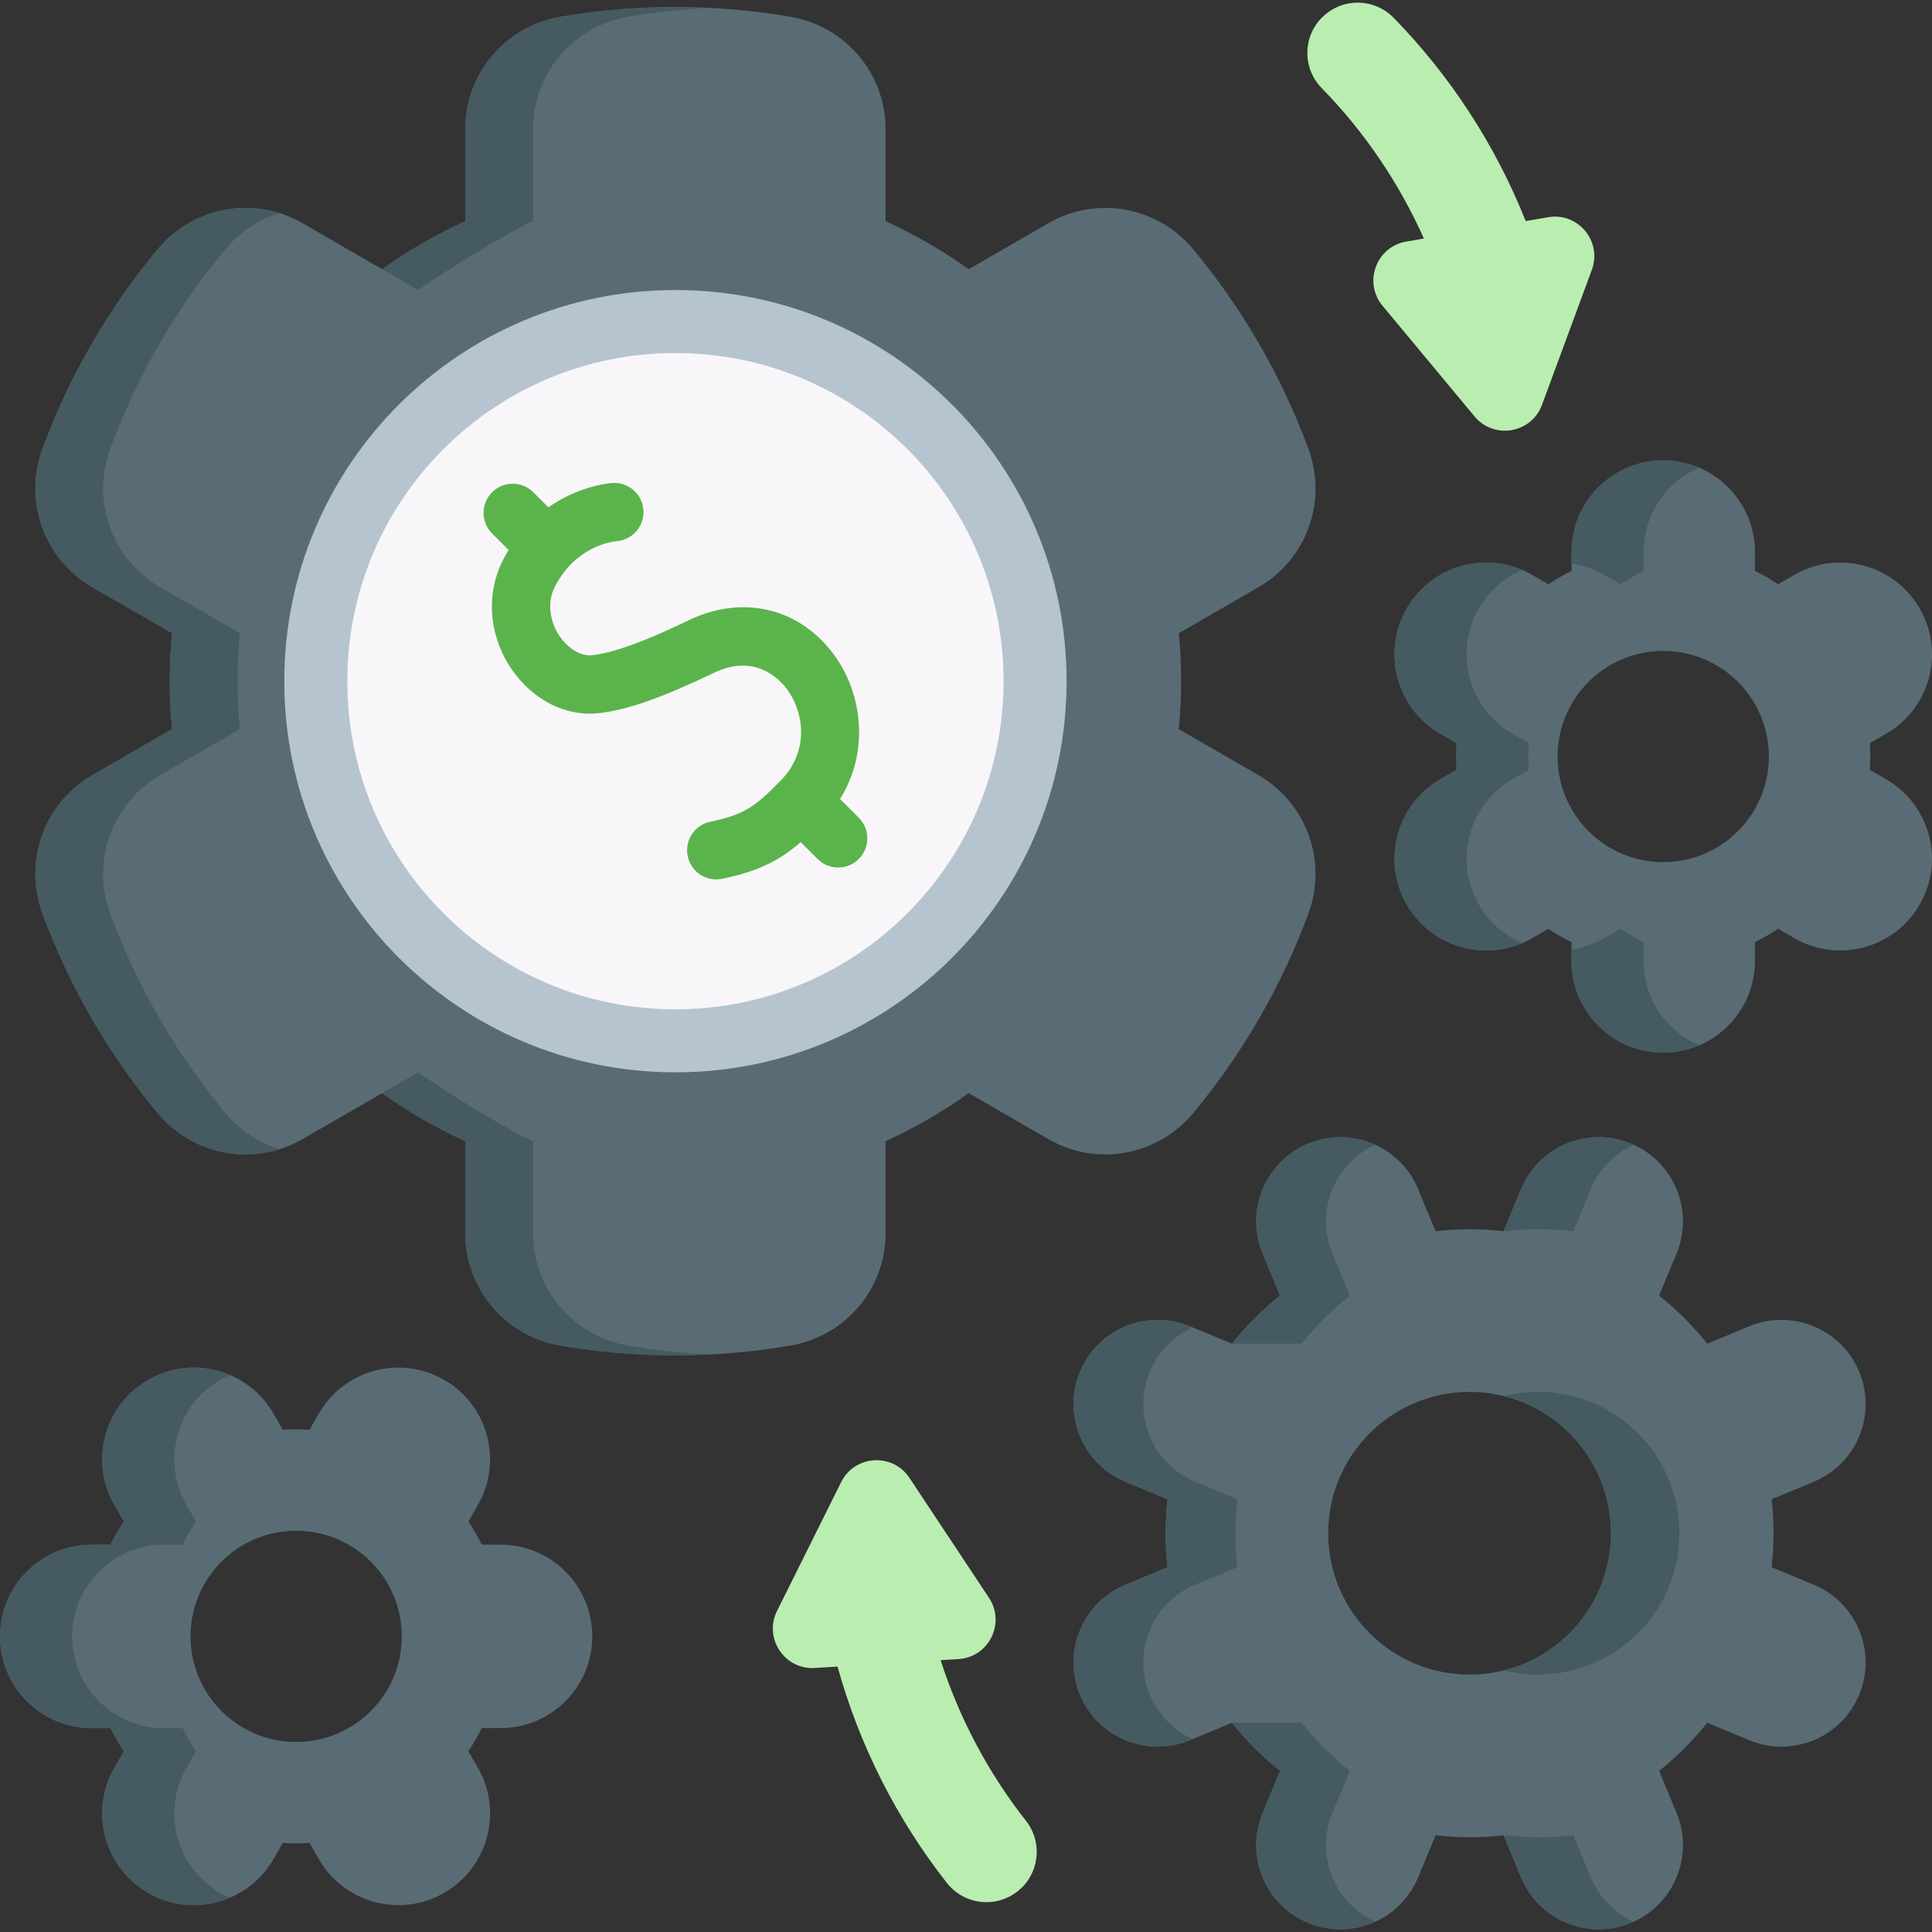 <svg width="512" height="512" viewBox="0 0 512 512" fill="none" xmlns="http://www.w3.org/2000/svg">
<rect x="0" y="0" width="512" height="512" fill="#333333" stroke="none"/>
<g clip-path="url(#clip0_606_5003)">
<path d="M346.742 242.089C343.262 251.543 338.927 260.825 333.722 269.848C328.51 278.871 322.636 287.261 316.188 295.004C306.769 306.32 290.607 309.261 277.86 301.899L256.722 289.698C249.835 294.608 242.458 298.886 234.686 302.438V326.832C234.686 341.549 224.053 354.073 209.552 356.575C199.623 358.286 189.414 359.178 178.997 359.178C168.58 359.178 158.37 358.287 148.442 356.575C133.941 354.073 123.308 341.549 123.308 326.832V302.438C115.536 298.886 108.16 294.609 101.272 289.698L80.135 301.899C67.388 309.261 51.227 306.32 41.809 295.004C35.359 287.261 29.485 278.871 24.273 269.848C19.069 260.825 14.733 251.544 11.254 242.089C6.163 228.278 11.7 212.806 24.447 205.444L45.59 193.236C45.196 189.044 44.986 184.81 44.986 180.518C44.986 176.226 45.196 171.991 45.59 167.8L24.447 155.592C11.7 148.23 6.163 132.758 11.254 118.947C14.733 109.493 19.069 100.211 24.273 91.188C29.485 82.165 35.359 73.775 41.809 66.032C51.227 54.716 67.388 51.775 80.135 59.137L101.272 71.338C108.159 66.428 115.536 62.15 123.308 58.598V34.205C123.308 19.488 133.941 6.964 148.442 4.462C158.371 2.751 168.58 1.859 178.997 1.859C181.988 1.859 184.964 1.931 187.919 2.082C195.26 2.441 202.478 3.239 209.552 4.462C224.053 6.964 234.686 19.488 234.686 34.205V58.599C242.458 62.151 249.834 66.428 256.722 71.339L277.859 59.138C290.606 51.776 306.768 54.717 316.186 66.033C322.635 73.776 328.509 82.166 333.721 91.189C338.926 100.212 343.261 109.493 346.741 118.948C351.831 132.759 346.295 148.231 333.548 155.593L312.404 167.801C312.799 171.993 313.008 176.227 313.008 180.519C313.008 184.811 312.799 189.046 312.404 193.237L333.548 205.445C346.296 212.807 351.832 228.278 346.742 242.089Z" fill="#596C76"/>
<path d="M187.976 2.09C180.657 2.449 173.453 3.247 166.4 4.463C151.892 6.965 141.258 19.489 141.258 34.206V58.6C133.486 62.152 117.72 71.944 110.832 76.861L101.27 71.34C108.157 66.43 115.534 62.152 123.306 58.6V34.205C123.306 19.488 133.939 6.964 148.44 4.462C158.369 2.751 168.578 1.859 178.995 1.859C181.986 1.859 184.962 1.931 187.917 2.082C187.94 2.09 187.955 2.09 187.976 2.09Z" fill="#465A61"/>
<path d="M187.976 358.946C180.657 358.587 173.453 357.789 166.4 356.573C151.892 354.071 141.258 341.547 141.258 326.83V302.437C133.486 298.885 117.72 289.093 110.832 284.176L101.27 289.697C108.157 294.607 115.534 298.885 123.306 302.437V326.831C123.306 341.548 133.939 354.072 148.44 356.574C158.369 358.285 168.578 359.177 178.995 359.177C181.986 359.177 184.962 359.105 187.917 358.954C187.94 358.946 187.955 358.946 187.976 358.946Z" fill="#465A61"/>
<path d="M59.76 295.006C53.313 287.265 47.438 278.869 42.23 269.848C37.022 260.827 32.688 251.541 29.207 242.088C24.12 228.275 29.651 212.805 42.4 205.445L63.547 193.236C63.153 189.049 62.943 184.809 62.943 180.519C62.943 176.229 63.153 171.989 63.547 167.802L42.4 155.593C29.651 148.233 24.12 132.763 29.207 118.95C32.688 109.497 37.022 100.211 42.23 91.19C47.438 82.169 53.313 73.774 59.76 66.032C63.624 61.39 68.626 58.16 74.059 56.47C62.584 52.878 49.778 56.456 41.804 66.032C35.358 73.774 29.483 82.169 24.274 91.19C19.067 100.211 14.733 109.497 11.252 118.95C6.166 132.763 11.697 148.233 24.445 155.593L45.592 167.802C45.197 171.989 44.987 176.229 44.987 180.519C44.987 184.809 45.197 189.049 45.592 193.236L24.445 205.445C11.697 212.805 6.166 228.275 11.252 242.088C14.733 251.541 19.067 260.827 24.274 269.848C29.483 278.869 35.358 287.264 41.804 295.006C49.778 304.582 62.584 308.159 74.059 304.568C68.626 302.877 63.623 299.648 59.76 295.006Z" fill="#465A61"/>
<path d="M178.998 284.179C236.247 284.179 282.656 237.77 282.656 180.521C282.656 123.273 236.247 76.863 178.998 76.863C121.749 76.863 75.34 123.273 75.34 180.521C75.34 237.77 121.749 284.179 178.998 284.179Z" fill="#B6C4CF"/>
<path d="M178.996 267.477C227.021 267.477 265.953 228.545 265.953 180.519C265.953 132.494 227.021 93.562 178.996 93.562C130.971 93.562 92.039 132.494 92.039 180.519C92.039 228.545 130.971 267.477 178.996 267.477Z" fill="#F9F6F9"/>
<path d="M480.646 419.958L469.494 415.337C470.17 409.406 470.187 403.366 469.502 397.313L480.645 392.7C492.025 387.986 497.432 374.937 492.718 363.553C489.161 354.965 480.857 349.782 472.1 349.782C469.257 349.782 466.364 350.327 463.571 351.484L452.432 356.097C448.639 351.336 444.351 347.074 439.679 343.357L444.296 332.209C449.01 320.825 443.607 307.777 432.228 303.062C429.436 301.904 426.547 301.36 423.699 301.36C414.947 301.36 406.638 306.547 403.081 315.135L398.464 326.287C392.533 325.611 386.489 325.594 380.44 326.279L375.823 315.136C371.109 303.756 358.06 298.349 346.681 303.063C338.093 306.62 332.906 314.929 332.906 323.681C332.906 326.528 333.451 329.417 334.608 332.21L339.225 343.349C334.46 347.146 330.202 351.43 326.485 356.102L315.333 351.485C303.953 346.771 290.905 352.173 286.191 363.554C285.034 366.346 284.489 369.24 284.489 372.083C284.489 380.84 289.672 389.144 298.264 392.701L309.412 397.318C308.74 403.249 308.719 409.293 309.404 415.342L298.265 419.959C286.881 424.673 281.478 437.721 286.192 449.101C289.749 457.689 298.058 462.876 306.81 462.876C309.653 462.876 312.542 462.331 315.334 461.174L326.477 456.557C326.528 456.62 326.583 456.688 326.638 456.751C326.646 456.759 326.655 456.772 326.659 456.78C330.406 461.456 334.63 465.638 339.23 469.296L334.609 480.448C329.895 491.828 335.302 504.876 346.682 509.59C349.474 510.748 352.363 511.292 355.211 511.292C358.426 511.292 361.581 510.591 364.462 509.277H364.466C369.429 507.021 373.577 502.949 375.825 497.517L380.446 486.37C386.377 487.042 392.421 487.063 398.471 486.378L403.084 497.517C407.798 508.901 420.847 514.304 432.231 509.59C440.819 506.033 446.002 497.729 446.002 488.976C446.002 486.129 445.457 483.24 444.3 480.447L439.687 469.304C444.448 465.511 448.71 461.223 452.427 456.556L463.574 461.173C474.958 465.887 488.006 460.48 492.721 449.1C497.433 437.721 492.026 424.673 480.646 419.958ZM389.456 443.791C368.766 443.791 351.992 427.017 351.992 406.327C351.992 385.637 368.766 368.863 389.456 368.863C410.146 368.863 426.92 385.637 426.92 406.327C426.92 427.017 410.145 443.791 389.456 443.791Z" fill="#596C76"/>
<path d="M407.597 368.859C404.472 368.859 401.432 369.241 398.531 369.968C414.839 374.021 426.919 388.764 426.919 406.324C426.919 423.884 414.839 438.627 398.531 442.68C401.433 443.407 404.473 443.789 407.597 443.789C428.287 443.789 445.062 427.014 445.062 406.324C445.062 385.634 428.287 368.859 407.597 368.859Z" fill="#465A61"/>
<path d="M398.93 326.277C404.979 325.593 411.024 325.61 416.954 326.285L421.571 315.133C423.821 309.701 427.972 305.633 432.934 303.374C432.7 303.268 432.468 303.16 432.229 303.061C429.437 301.904 426.548 301.359 423.7 301.359C414.948 301.359 406.639 306.546 403.082 315.134L398.699 325.72L398.93 326.277Z" fill="#465A61"/>
<path d="M304.682 449.097C299.968 437.717 305.37 424.669 316.755 419.955L327.894 415.338C327.21 409.289 327.231 403.244 327.902 397.314L316.755 392.697C308.163 389.14 302.98 380.836 302.98 372.079C302.98 369.236 303.525 366.343 304.682 363.55C306.936 358.11 311.096 354.04 316.066 351.784L315.334 351.481C303.954 346.767 290.906 352.17 286.192 363.549C285.035 366.341 284.49 369.235 284.49 372.078C284.49 380.835 289.673 389.139 298.265 392.696L309.412 397.313C308.74 403.244 308.719 409.288 309.404 415.337L298.265 419.954C286.881 424.668 281.478 437.717 286.192 449.096C289.749 457.684 298.058 462.871 306.81 462.871C309.653 462.871 312.542 462.326 315.334 461.169L316.066 460.866C311.096 458.609 306.935 454.537 304.682 449.097Z" fill="#465A61"/>
<path d="M421.574 497.514L416.961 486.375C410.912 487.059 404.867 487.038 398.937 486.367L398.703 486.932L403.085 497.514C407.799 508.898 420.848 514.301 432.232 509.587C432.472 509.487 432.709 509.383 432.943 509.276C427.979 507.018 423.825 502.951 421.574 497.514Z" fill="#465A61"/>
<path d="M364.461 509.276C361.58 510.59 358.425 511.291 355.21 511.291C352.363 511.291 349.474 510.746 346.681 509.589C335.301 504.875 329.894 491.826 334.608 480.447L339.229 469.295C334.629 465.637 330.405 461.455 326.658 456.779C326.654 456.771 326.645 456.758 326.637 456.749C326.586 456.677 326.531 456.614 326.477 456.555H344.966C348.759 461.32 353.047 465.578 357.719 469.295L353.098 480.447C348.485 491.585 353.571 504.317 364.461 509.276Z" fill="#465A61"/>
<path d="M364.461 303.378C361.58 302.064 358.425 301.363 355.21 301.363C352.363 301.363 349.474 301.908 346.681 303.065C335.301 307.779 329.894 320.828 334.608 332.207L339.229 343.359C334.629 347.017 330.405 351.199 326.658 355.875C326.654 355.883 326.645 355.896 326.637 355.905C326.586 355.977 326.531 356.04 326.477 356.099H344.966C348.759 351.334 353.047 347.076 357.719 343.359L353.098 332.207C348.485 321.068 353.571 308.337 364.461 303.378Z" fill="#465A61"/>
<path d="M499.842 206.518L495.516 204.016C495.588 202.848 495.639 201.669 495.639 200.48C495.639 199.291 495.588 198.122 495.516 196.954L499.842 194.453C511.466 187.739 515.453 172.876 508.739 161.242C502.025 149.618 487.162 145.63 475.528 152.345L471.212 154.836C469.254 153.524 467.215 152.345 465.082 151.289V146.318C465.082 132.89 454.196 122.004 440.768 122.004C434.054 122.004 427.986 124.72 423.588 129.128C419.191 133.525 416.464 139.604 416.464 146.318V151.289C414.332 152.345 412.292 153.524 410.324 154.836L406.019 152.345C394.385 145.631 379.522 149.618 372.808 161.242C366.094 172.876 370.081 187.739 381.705 194.453L386.031 196.954C385.959 198.122 385.908 199.291 385.908 200.48C385.908 201.669 385.959 202.848 386.031 204.016L381.705 206.518C370.081 213.232 366.094 228.095 372.808 239.729C379.522 251.353 394.385 255.34 406.019 248.626L410.324 246.135C412.282 247.437 414.332 248.626 416.464 249.671V254.653C416.464 268.081 427.35 278.966 440.767 278.966C447.481 278.966 453.559 276.24 457.957 271.842C462.365 267.445 465.081 261.366 465.081 254.652V249.67C467.213 248.625 469.263 247.436 471.221 246.134L475.526 248.625C487.16 255.339 502.023 251.351 508.737 239.728C515.453 228.094 511.466 213.231 499.842 206.518ZM440.769 228.474C425.312 228.474 412.786 215.948 412.786 200.48C412.786 185.022 425.312 172.496 440.769 172.496C456.237 172.496 468.763 185.022 468.763 200.48C468.763 215.948 456.237 228.474 440.769 228.474Z" fill="#596C76"/>
<path d="M391.91 239.724C385.196 228.096 389.181 213.228 400.808 206.514L405.131 204.018C405.056 202.848 405.006 201.672 405.006 200.483C405.006 199.295 405.057 198.119 405.131 196.949L400.808 194.453C389.18 187.74 385.196 172.871 391.91 161.244C394.645 156.506 398.735 153.038 403.407 151.045C392.249 146.265 379.028 150.47 372.808 161.244C366.094 172.872 370.079 187.74 381.706 194.453L386.029 196.949C385.954 198.119 385.904 199.295 385.904 200.483C385.904 201.672 385.955 202.847 386.029 204.018L381.706 206.514C370.078 213.228 366.094 228.096 372.808 239.724C379.028 250.498 392.248 254.703 403.406 249.923C398.734 247.929 394.645 244.461 391.91 239.724Z" fill="#465A61"/>
<path d="M425.119 152.344L429.431 154.834C431.389 153.526 433.438 152.344 435.563 151.292V146.314C435.563 136.278 441.645 127.665 450.323 123.954C447.391 122.7 444.163 122.004 440.772 122.004C427.345 122.004 416.461 132.888 416.461 146.315V149.342C419.429 149.771 422.365 150.754 425.119 152.344Z" fill="#465A61"/>
<path d="M435.563 254.652V249.675C433.438 248.623 431.389 247.442 429.43 246.133L425.118 248.623C422.364 250.213 419.427 251.196 416.461 251.627V254.654C416.461 268.081 427.345 278.965 440.772 278.965C444.163 278.965 447.391 278.269 450.323 277.015C441.645 273.302 435.563 264.688 435.563 254.652Z" fill="#465A61"/>
<path d="M84.509 374.586L82.018 378.912C80.849 378.83 79.671 378.779 78.481 378.779C77.292 378.779 76.113 378.83 74.944 378.912L72.453 374.586C65.739 362.952 50.866 358.975 39.242 365.689C27.608 372.403 23.631 387.266 30.345 398.9L32.836 403.205C31.524 405.163 30.345 407.213 29.289 409.345H24.307C10.89 409.345 0.004 420.22 0.004 433.648C0.004 440.362 2.72 446.44 7.128 450.838C11.525 455.246 17.604 457.962 24.307 457.962H29.289C30.345 460.084 31.524 462.134 32.836 464.092L30.345 468.407C23.631 480.031 27.608 494.904 39.242 501.618C50.866 508.332 65.739 504.345 72.453 492.721L74.944 488.395C76.113 488.467 77.291 488.518 78.481 488.518C79.67 488.518 80.849 488.467 82.018 488.395L84.509 492.721C91.223 504.345 106.096 508.332 117.72 501.618C129.354 494.904 133.331 480.031 126.617 468.407L124.126 464.092C125.438 462.134 126.617 460.084 127.673 457.962H132.655C146.072 457.962 156.958 447.076 156.958 433.648C156.958 426.934 154.242 420.856 149.834 416.458C145.437 412.061 139.358 409.344 132.655 409.344H127.673C126.617 407.212 125.438 405.162 124.126 403.204L126.617 398.899C133.331 387.265 129.354 372.402 117.72 365.688C106.096 358.975 91.223 362.952 84.509 374.586ZM106.475 433.648C106.475 449.106 93.939 461.642 78.481 461.642C63.023 461.642 50.487 449.106 50.487 433.648C50.487 418.19 63.023 405.665 78.481 405.665C93.939 405.665 106.475 418.191 106.475 433.648Z" fill="#596C76"/>
<path d="M58.355 501.622C46.721 494.908 42.744 480.034 49.458 468.411L51.949 464.096C50.637 462.138 49.458 460.088 48.402 457.966H43.42C36.716 457.966 30.638 455.25 26.241 450.842C21.833 446.445 19.117 440.366 19.117 433.652C19.117 420.224 30.003 409.349 43.42 409.349H48.402C49.458 407.217 50.637 405.167 51.949 403.209L49.458 398.904C42.744 387.27 46.721 372.407 58.355 365.693C59.207 365.2 60.079 364.773 60.962 364.394C54.164 361.49 46.13 361.712 39.238 365.693C27.604 372.407 23.627 387.27 30.341 398.904L32.832 403.209C31.52 405.166 30.341 407.217 29.285 409.349H24.303C10.886 409.348 0 420.224 0 433.652C0 440.366 2.716 446.445 7.124 450.842C11.521 455.249 17.6 457.966 24.303 457.966H29.285C30.341 460.088 31.52 462.138 32.832 464.096L30.341 468.411C23.627 480.035 27.604 494.908 39.238 501.622C46.128 505.601 54.16 505.82 60.957 502.918C60.076 502.541 59.206 502.113 58.355 501.622Z" fill="#465A61"/>
<path d="M227.585 216.708L222.615 211.738C230.504 199.137 228.439 183.918 221.348 173.961C212.269 161.211 197.077 157.427 182.642 164.321C174.028 168.437 164.249 172.761 157.03 173.634C154.057 173.995 150.653 172.022 148.329 168.619C146.068 165.309 144.585 160.036 147.199 155.166C152.716 144.892 161.758 143.567 163.515 143.406C167.764 143.016 170.892 139.255 170.503 135.006C170.113 130.756 166.358 127.621 162.103 128.018C160.095 128.202 152.767 129.222 145.325 134.448L141.335 130.458C138.317 127.441 133.425 127.441 130.407 130.458C127.39 133.475 127.39 138.367 130.407 141.385L134.792 145.77C134.38 146.443 133.975 147.132 133.586 147.856C128.658 157.033 129.418 168.328 135.568 177.334C141.194 185.573 150.13 190.038 158.885 188.976C166.492 188.056 175.305 184.953 189.304 178.266C200.483 172.925 207.024 180.484 208.763 182.926C213.155 189.094 214.42 199.24 206.818 206.944C199.941 213.915 197.216 215.888 188.234 217.766C184.057 218.639 181.379 222.733 182.251 226.91C183.014 230.554 186.226 233.057 189.806 233.057C190.33 233.057 190.862 233.004 191.395 232.892C201.256 230.831 206.664 227.96 212.188 223.167L216.657 227.636C218.166 229.145 220.143 229.899 222.121 229.899C224.098 229.899 226.076 229.144 227.584 227.636C230.603 224.618 230.603 219.726 227.585 216.708Z" fill="#5AB44B"/>
<path d="M271.886 482.527C261.898 469.83 254.211 455.307 249.272 439.969L254.012 439.675C262.056 439.177 266.545 430.157 262.091 423.44L241.015 391.654C236.562 384.937 226.508 385.559 222.917 392.774L205.922 426.918C202.33 434.134 207.897 442.531 215.942 442.033L221.957 441.66C227.688 462.385 237.609 482.056 250.94 499.004C253.57 502.347 257.476 504.092 261.423 504.092C264.306 504.092 267.211 503.16 269.652 501.24C275.436 496.689 276.436 488.311 271.886 482.527Z" fill="#B9EEB0"/>
<path d="M350.268 23.35C361.568 34.894 370.779 48.502 377.346 63.217L372.665 64.021C364.721 65.385 361.233 74.836 366.387 81.033L390.772 110.358C395.925 116.555 405.853 114.85 408.644 107.29L421.853 71.511C424.644 63.95 418.203 56.202 410.26 57.566L404.321 58.586C396.386 38.601 384.398 20.116 369.315 4.707C366.34 1.668 362.268 0.355 358.344 0.781C355.478 1.092 352.691 2.332 350.471 4.505C345.209 9.655 345.12 18.091 350.268 23.35Z" fill="#B9EEB0"/>
</g>
<defs>
<clipPath id="clip0_606_5003">
<rect width="512" height="512" fill="white"/>
</clipPath>
</defs>
</svg>
